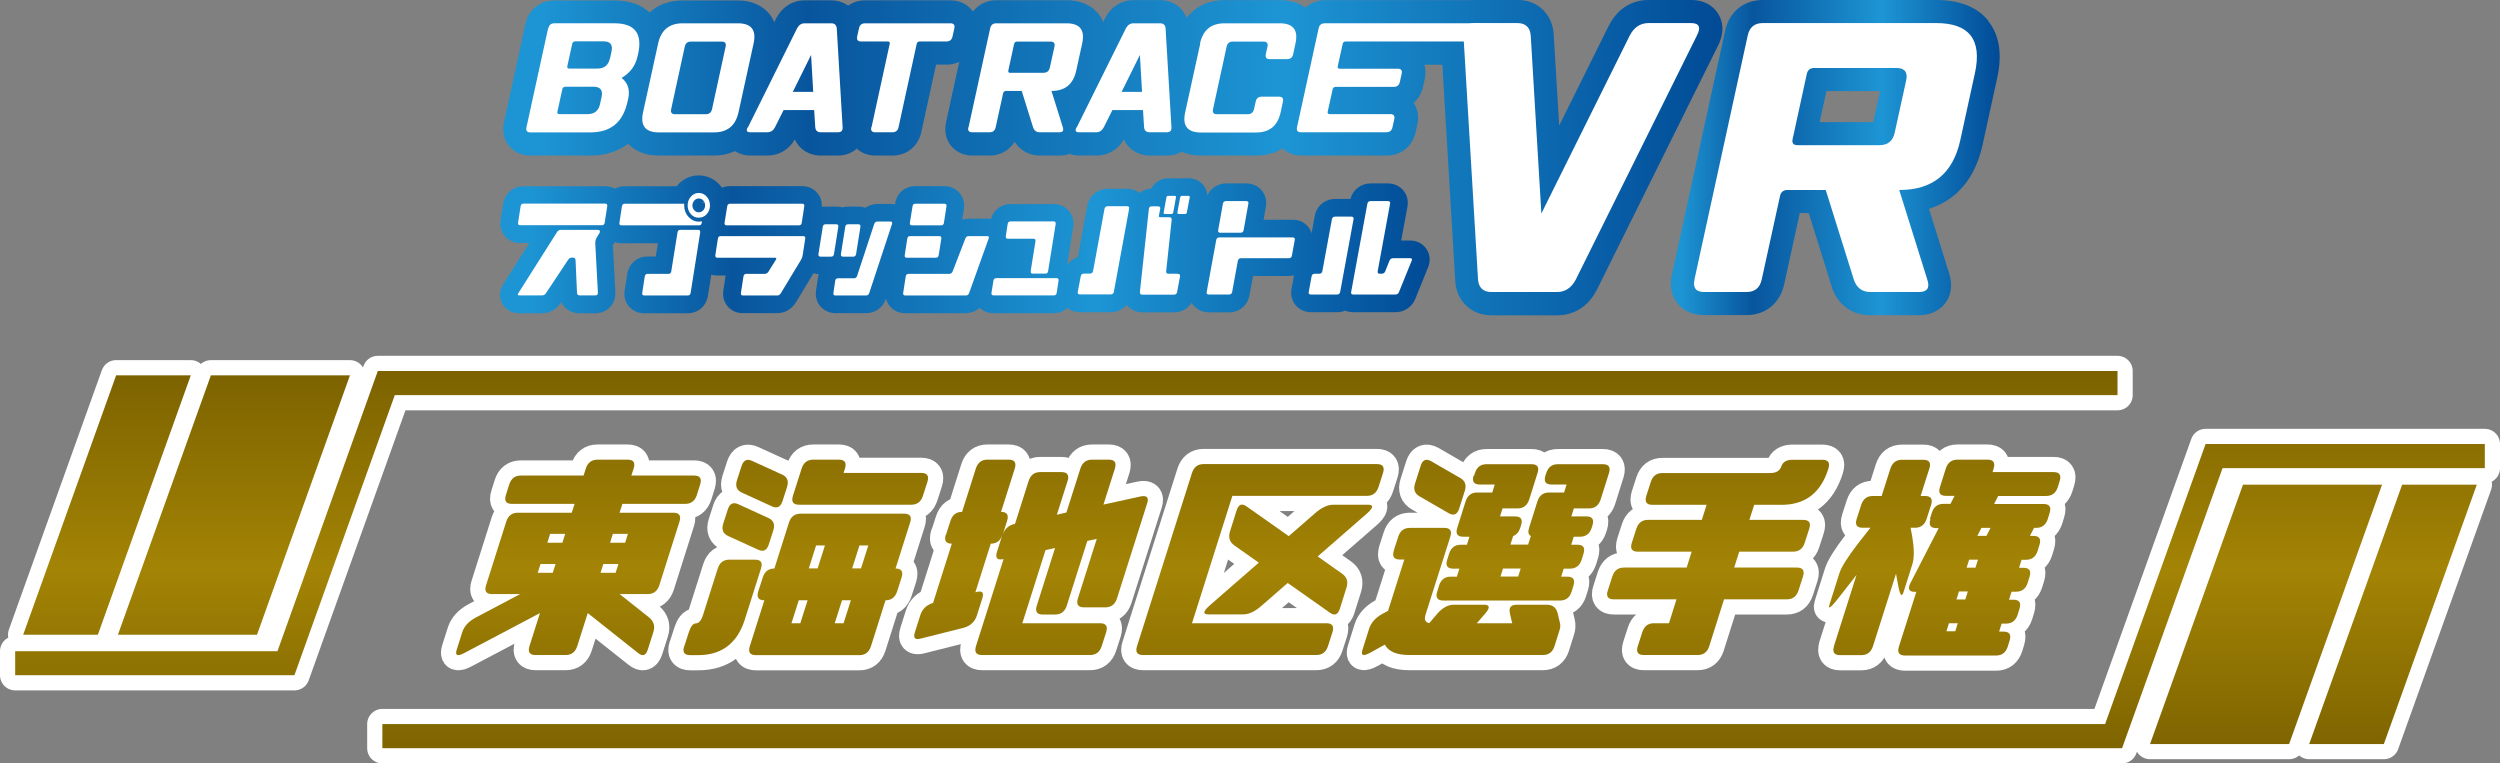 <svg viewBox="0 0 209.23 63.89" xmlns="http://www.w3.org/2000/svg" xmlns:xlink="http://www.w3.org/1999/xlink"><rect x="0" y="0" width="209.23" height="63.89" fill="#808080" stroke="none"/><linearGradient id="a" gradientUnits="userSpaceOnUse" x1="104.02" x2="104.71" y1="6.19" y2="6.19"><stop offset=".03" stop-color="#1d95d4"/><stop offset=".25" stop-color="#08559d"/><stop offset=".64" stop-color="#1d95d4"/><stop offset="1" stop-color="#014a96"/></linearGradient><linearGradient id="b" x1="48.94" x2="48.94" xlink:href="#a" y1="7.9" y2="7.9"/><linearGradient id="c" x1="42.13" x2="144.14" xlink:href="#a" y1="13.19" y2="13.19"/><linearGradient id="d" x1="139.84" x2="167.37" xlink:href="#a" y1="13.19" y2="13.19"/><linearGradient id="e" x1="58.76" x2="58.95" xlink:href="#a" y1="16.91" y2="16.91"/><linearGradient id="f" x1="83.64" x2="84.96" xlink:href="#a" y1="21.59" y2="21.59"/><linearGradient id="g" x1="99.21" x2="100.57" xlink:href="#a" y1="20.34" y2="20.34"/><linearGradient id="h" x1="99.72" x2="99.94" xlink:href="#a" y1="17.34" y2="17.34"/><linearGradient id="i" x1="98.77" x2="99.31" xlink:href="#a" y1="16.54" y2="16.54"/><linearGradient id="j" x1="98.59" x2="99.52" xlink:href="#a" y1="17.18" y2="17.18"/><linearGradient id="k" x1="41.85" x2="119.64" xlink:href="#a" y1="20.43" y2="20.43"/><linearGradient id="l" gradientUnits="userSpaceOnUse" x1="48.42" x2="48.42" y1="31.48" y2="63.45"><stop offset="0" stop-color="#152f80"/><stop offset=".15" stop-color="#153181"/><stop offset=".24" stop-color="#153988"/><stop offset=".31" stop-color="#164792"/><stop offset=".37" stop-color="#185aa2"/><stop offset=".42" stop-color="#1a73b5"/><stop offset=".47" stop-color="#1c92cd"/><stop offset=".49" stop-color="#1ea1d9"/><stop offset=".51" stop-color="#1c8cc9"/><stop offset=".56" stop-color="#1a6fb2"/><stop offset=".61" stop-color="#18579f"/><stop offset=".66" stop-color="#164591"/><stop offset=".73" stop-color="#153887"/><stop offset=".82" stop-color="#153181"/><stop offset="1" stop-color="#152f80"/></linearGradient><linearGradient id="m" x1="67.45" x2="67.45" xlink:href="#l" y2="63.45"/><linearGradient id="n" x1="86.29" x2="86.29" xlink:href="#l" y1="31.48" y2="63.45"/><linearGradient id="o" x1="105.46" x2="105.46" xlink:href="#l" y1="31.48" y2="63.45"/><linearGradient id="p" x1="124.36" x2="124.36" xlink:href="#l" y1="31.48" y2="63.45"/><linearGradient id="q" x1="143.77" x2="143.77" xlink:href="#l" y1="31.48" y2="63.45"/><linearGradient id="r" x1="162.75" x2="162.75" xlink:href="#l" y1="31.48" y2="63.45"/><linearGradient id="s" x1="119.98" x2="119.98" xlink:href="#l" y1="31.48" y2="63.45"/><linearGradient id="t" x1="189.65" x2="189.65" xlink:href="#l" y1="31.48" y2="63.45"/><linearGradient id="u" x1="200.27" x2="200.27" xlink:href="#l" y1="31.48" y2="63.45"/><linearGradient id="v" x1="89.25" x2="89.25" xlink:href="#l" y1="31.48" y2="63.45"/><linearGradient id="w" x1="19.58" x2="19.58" xlink:href="#l" y1="31.48" y2="63.45"/><linearGradient id="x" x1="8.96" x2="8.96" xlink:href="#l" y1="31.48" y2="63.45"/><linearGradient id="y" gradientUnits="userSpaceOnUse" x1="48.42" x2="48.42" y1="31.37" y2="63.29"><stop offset="0" stop-color="#7d6300"/><stop offset=".51" stop-color="#a38405"/><stop offset="1" stop-color="#7d6300"/></linearGradient><linearGradient id="z" x1="67.45" x2="67.45" xlink:href="#y" y2="63.29"/><linearGradient id="A" x1="86.29" x2="86.29" xlink:href="#y" y1="31.37" y2="63.29"/><linearGradient id="B" x1="105.46" x2="105.46" xlink:href="#y" y1="31.37" y2="63.29"/><linearGradient id="C" x1="124.36" x2="124.36" xlink:href="#y" y1="31.37" y2="63.29"/><linearGradient id="D" x1="143.77" x2="143.77" xlink:href="#y" y1="31.37" y2="63.29"/><linearGradient id="E" x1="162.75" x2="162.75" xlink:href="#y" y1="31.37" y2="63.29"/><linearGradient id="F" x1="119.98" x2="119.98" xlink:href="#y" y1="31.37" y2="63.29"/><linearGradient id="G" x1="189.65" x2="189.65" xlink:href="#y" y1="31.37" y2="63.29"/><linearGradient id="H" x1="200.27" x2="200.27" xlink:href="#y" y1="31.37" y2="63.29"/><linearGradient id="I" x1="89.25" x2="89.25" xlink:href="#y" y1="31.37" y2="63.29"/><linearGradient id="J" x1="19.58" x2="19.58" xlink:href="#y" y1="31.37" y2="63.29"/><linearGradient id="K" x1="8.96" x2="8.96" xlink:href="#y" y1="31.37" y2="63.29"/><path d="m104.48 6.06c-.07-.09-.16-.21-.24-.36l-.22 1c.2-.17.43-.3.69-.39-.08-.07-.16-.16-.23-.25z" fill="url(#a)"/><path d="m48.94 7.9v-.01z" fill="url(#b)"/><path d="m143.8 1.16c-.26-.43-.91-1.16-2.28-1.16h-3.54c-1.43 0-2.6.74-3.3 2.08 0 0-.01.02-.02.03l-4.17 8.4-.46-7.66v-.04c-.14-1.68-1.37-2.82-3.05-2.82h-3.54c-.12 0-.23 0-.33.02h-12.2c-.64 0-1.22.23-1.66.63-.47-.35-1.16-.63-2.15-.63h-4.61c-1.35 0-2.46.54-3.18 1.49-.34-.9-1.18-1.49-2.22-1.49h-2.22c-1 0-1.88.55-2.36 1.47l-.02.03-.16.33c-.12-.28-.26-.51-.41-.69-.42-.52-1.22-1.13-2.67-1.13h-5.87c-.8 0-1.5.36-1.95.95-.03-.05-.06-.09-.09-.12-.43-.53-1.06-.82-1.8-.82h-7.14c-.53 0-1.02.16-1.42.44-.39-.28-.88-.44-1.42-.44h-2.22c-1 0-1.88.55-2.36 1.47l-.02.03-.16.33c-.12-.28-.26-.51-.41-.69-.42-.52-1.22-1.13-2.67-1.13h-4.61c-1.11 0-2.05.36-2.75 1.01-.71-.67-1.7-1.01-2.95-1.01h-5.03c-1.18 0-2.15.78-2.4 1.94s-1.81 8.28-1.81 8.28c-.21.97.17 1.63.42 1.94.43.53 1.06.82 1.8.82h5.03c1.25 0 2.32-.35 3.15-.99.44.48 1.23.99 2.55.99h4.61c.66 0 1.26-.13 1.79-.37.36.24.79.37 1.27.37h1.44c.96 0 1.8-.5 2.29-1.35.37.82 1.18 1.35 2.17 1.35h1.44c.6 0 1.15-.2 1.57-.58.41.37.95.58 1.56.58h1.44c1.18 0 2.15-.78 2.4-1.94l1.24-5.67h.88c.38 0 .74-.08 1.06-.23l-1.11 5.08s0 0 0 0c-.21.97.17 1.63.42 1.94.43.53 1.06.82 1.8.82h1.44c.89 0 1.65-.44 2.09-1.15.45.72 1.22 1.15 2.12 1.15h1.65c.29 0 .57-.05.82-.14.25.09.53.14.82.14h1.44c.96 0 1.8-.5 2.29-1.35.37.82 1.18 1.35 2.17 1.35h1.44c.45 0 .87-.11 1.22-.32.42.19.95.32 1.62.32h4.61c.85 0 1.6-.21 2.22-.6.41.39.97.6 1.59.6h7.14c1.18 0 2.15-.78 2.4-1.94l.15-.68c.18-.83-.07-1.43-.31-1.78.38-.34.66-.8.78-1.34l.15-.67c.1-.47.07-.87-.03-1.19h1.5l1.08 18.11s0 .03 0 .04c.14 1.68 1.36 2.82 3.05 2.82h5.47c1.43 0 2.6-.74 3.3-2.08 0-.01.01-.02.02-.03l10.13-20.41c.64-1.24.38-2.15.05-2.69zm-94.86 6.74s0 0 0 0z" fill="url(#c)"/><path d="m166.41 1.74c-.93-1.15-2.4-1.74-4.38-1.74h-14.49c-1.6 0-2.81.98-3.16 2.56l-4.46 20.43c-.26 1.18.12 1.96.48 2.41.36.44 1.03.97 2.22.97h3.54c1.6 0 2.81-.98 3.16-2.56l1.31-5.98h.75l1.92 6.15s0 .02 0 .03c.49 1.48 1.69 2.37 3.22 2.37h4.06c1.3 0 1.97-.66 2.25-1.05.35-.48.68-1.31.28-2.51l-1.67-5.34c2.31-.73 3.87-2.56 4.48-5.33l1.23-5.63c.44-2 .18-3.6-.76-4.77zm-13.55 5.88h4.49l-.57 2.6h-4.49z" fill="url(#d)"/><path d="m45.89 2.37c.06-.28.23-.42.51-.42h5.03c1.69 0 2.35.85 1.98 2.54l-.06.25c-.17.77-.61 1.36-1.33 1.78.54.42.72 1.01.55 1.77l-.06.25c-.37 1.69-1.4 2.54-3.09 2.54h-5.03c-.28 0-.39-.14-.33-.42l1.81-8.28zm1.17 5.11-.41 1.86c-.03.14.02.21.17.21h2.37c.56 0 .91-.28 1.03-.85l.13-.59c.12-.56-.1-.85-.66-.85h-2.37c-.14 0-.23.07-.26.21zm3.99-2.58.13-.59c.12-.56-.1-.85-.66-.85h-2.37c-.14 0-.23.07-.26.21l-.41 1.86c-.03.14.02.21.16.21h2.37c.56 0 .91-.28 1.03-.85z" fill="#fff"/><path d="m53.82 9.39 1.26-5.75c.25-1.13.93-1.69 2.06-1.69h4.61c1.13 0 1.57.56 1.32 1.69l-1.26 5.75c-.25 1.13-.93 1.69-2.06 1.69h-4.61c-1.13 0-1.57-.56-1.32-1.69zm2.67.17h2.58c.28 0 .45-.14.52-.42l1.14-5.24c.06-.28-.05-.42-.33-.42h-2.58c-.28 0-.45.14-.51.42l-1.14 5.24c-.06.28.05.42.33.42z" fill="#fff"/><path d="m62.6 10.65 4.11-8.28c.15-.28.36-.42.64-.42h2.22c.28 0 .43.14.46.42l.49 8.28c.02.28-.11.42-.39.42h-1.44c-.28 0-.43-.14-.46-.42l-.09-1.44h-2.56l-.72 1.44c-.15.28-.36.42-.64.42h-1.44c-.28 0-.35-.14-.2-.42zm3.75-2.96h1.71l-.18-3.09z" fill="#fff"/><path d="m72.94 10.65 1.52-6.97c.03-.14-.02-.21-.17-.21h-2.22c-.28 0-.39-.14-.33-.42l.15-.68c.06-.28.23-.42.51-.42h7.14c.28 0 .39.14.33.42l-.15.68c-.06.28-.23.42-.52.42h-2.22c-.14 0-.23.07-.26.21l-1.52 6.97c-.06.28-.23.42-.51.42h-1.44c-.28 0-.39-.14-.33-.42z" fill="#fff"/><path d="m81.06 10.65 1.81-8.28c.06-.28.23-.42.51-.42h5.87c1.13 0 1.57.56 1.32 1.69l-.5 2.28c-.25 1.13-.93 1.69-2.06 1.69h-.01l.95 3.04c.09.28 0 .42-.28.42h-1.65c-.28 0-.47-.14-.56-.42l-.95-3.04h-1.3c-.14 0-.23.07-.26.21l-.62 2.83c-.06.28-.23.42-.52.42h-1.44c-.28 0-.39-.14-.33-.42zm3.49-4.56h2.79c.28 0 .45-.14.52-.42l.39-1.77c.06-.28-.05-.42-.33-.42h-2.79c-.14 0-.23.07-.26.21l-.48 2.2c-.03.14.02.21.17.21z" fill="#fff"/><path d="m90.12 10.65 4.11-8.28c.15-.28.36-.42.64-.42h2.22c.28 0 .43.14.46.42l.49 8.28c.02.28-.11.42-.39.42h-1.44c-.28 0-.43-.14-.46-.42l-.09-1.44h-2.56l-.72 1.44c-.15.28-.36.42-.64.42h-1.44c-.28 0-.35-.14-.2-.42zm3.75-2.96h1.71l-.18-3.09z" fill="#fff"/><path d="m100.43 3.64c.25-1.13.93-1.69 2.06-1.69h4.61c1.13 0 1.57.56 1.32 1.69l-.19.89c-.06.28-.23.42-.52.42h-1.44c-.28 0-.39-.14-.33-.42l.14-.63c.06-.28-.05-.42-.33-.42h-2.58c-.28 0-.45.14-.51.42l-1.14 5.24c-.06.28.05.42.33.42h2.58c.28 0 .45-.14.52-.42l.14-.63c.06-.28.23-.42.51-.42h1.44c.28 0 .39.14.33.42l-.19.89c-.25 1.13-.93 1.69-2.06 1.69h-4.61c-1.13 0-1.57-.56-1.32-1.69l1.26-5.75z" fill="#fff"/><path d="m123.74 1.95c.28 0 .39.14.33.42l-.15.68c-.06.28-.23.42-.52.42h-10.77c-.14 0-.23.07-.26.21l-.41 1.86c-.03.14.02.21.16.21h4.86c.28 0 .39.14.33.42l-.15.68c-.06.28-.23.42-.51.42h-4.86c-.14 0-.23.07-.26.21l-.41 1.86c-.03.14.02.21.17.21h5.07c.28 0 .39.14.33.42l-.15.68c-.06.28-.23.42-.52.42h-7.14c-.28 0-.39-.14-.33-.42l1.81-8.28c.06-.28.23-.42.51-.42h12.84z" fill="#fff"/><path d="m122.48 2.97c-.06-.69.26-1.04.96-1.04h3.54c.69 0 1.07.35 1.13 1.04l.89 14.9 7.4-14.9c.36-.69.89-1.04 1.58-1.04h3.54c.69 0 .86.35.5 1.04l-10.14 20.43c-.36.69-.89 1.04-1.58 1.04h-5.47c-.69 0-1.07-.35-1.13-1.04z" fill="#fff"/><path d="m141.81 23.4 4.46-20.43c.15-.69.57-1.04 1.27-1.04h14.49c2.78 0 3.86 1.39 3.26 4.17l-1.23 5.63c-.61 2.78-2.3 4.17-5.08 4.17h-.03l2.35 7.5c.23.69 0 1.04-.7 1.04h-4.06c-.69 0-1.16-.35-1.39-1.04l-2.35-7.5h-3.2c-.35 0-.56.17-.63.52l-1.53 6.98c-.15.69-.58 1.04-1.27 1.04h-3.54c-.69 0-.97-.35-.81-1.04zm8.61-11.25h6.88c.69 0 1.12-.35 1.27-1.04l.96-4.38c.15-.69-.12-1.04-.81-1.04h-6.88c-.35 0-.56.17-.63.52l-1.18 5.42c-.08.35.06.52.41.52z" fill="#fff"/><path d="m58.76 17 .19-.04s-.02-.02-.03-.03c-.03-.04-.08-.07-.14-.11z" fill="url(#e)"/><path d="m84.96 21.46h-.63c-.19 0-.37-.03-.54-.09l-.16.43h1.27l.05-.35z" fill="url(#f)"/><path d="m100.49 19.06.08-.46c-.24.41-.65.69-1.13.77l-.23 2.18c.24.09.46.24.64.45.03.03.05.06.07.09l.42-2.27c.03-.14.07-.27.12-.4 0-.12 0-.23.03-.35z" fill="url(#g)"/><path d="m99.94 17.38c-.03-.1-.08-.19-.14-.28l-.09.49c.08-.06.16-.13.22-.21z" fill="url(#h)"/><path d="m98.77 16.52.54.1c-.12-.07-.26-.12-.4-.15-.05 0-.09.03-.14.04z" fill="url(#i)"/><path d="m99.52 16.77s-.1-.08-.15-.11l-.6-.13-.18 1.01c.18.15.39.25.61.3.04 0 .09-.02.13-.04 0 0 0 0 0-.01z" fill="url(#j)"/><path d="m119.39 20.85c-.3-.46-.81-.72-1.39-.72h-.73l.52-2.82c.09-.5-.03-1-.34-1.37-.32-.38-.78-.59-1.3-.59h-1.44c-.81 0-1.49.53-1.69 1.3h-1.27c-.86 0-1.57.59-1.72 1.43l-.26 1.44c-.06-.2-.16-.38-.29-.54-.31-.38-.77-.59-1.29-.59h-2.44l.19-1.08c.09-.5-.03-1-.34-1.37-.32-.38-.78-.59-1.3-.59h-1.67c-.7 0-1.3.39-1.58.99-.03-.33-.16-.64-.37-.88-.3-.35-.74-.54-1.21-.54h-.53c-.11 0-.21.01-.31.03-.1-.02-.21-.03-.32-.03h-.53c-.62 0-1.16.35-1.44.87-.37.02-.71.14-.98.35-.29-.22-.65-.34-1.04-.34h-1.6c-.85 0-1.56.58-1.72 1.42l-.79 4.3c-.34.1-.63.31-.85.58-.01 0-.02-.02-.03-.02l.49-3.07c.08-.51-.05-1-.37-1.36-.31-.37-.76-.57-1.26-.57h-3.61c-.79 0-1.43.5-1.65 1.25-.1-.02-.2-.03-.31-.03h-1.55c-.19 0-.37.03-.54.08l.14-.86c.08-.51-.05-1-.37-1.37-.31-.37-.76-.57-1.26-.57h-2.44c-.88 0-1.57.61-1.69 1.49v.04c-.13-.03-.25-.04-.38-.04h-1.08c-.38 0-.73.12-1.02.32-.18-.06-.37-.1-.58-.1h-.86c-.17 0-.34.02-.5.07-.16-.05-.32-.07-.5-.07h-.89c-.11 0-.22 0-.32.03.03-.44-.11-.86-.39-1.18-.31-.36-.76-.56-1.25-.56h-6.06c-.24 0-.46.05-.66.13-.06-.08-.11-.16-.18-.23-.46-.52-1.09-.8-1.77-.8s-1.3.29-1.76.81c-.03.03-.06.07-.08.1h-4.36c-.3 0-.57.07-.81.2-.24-.13-.52-.2-.81-.2h-6.84c-.87 0-1.56.61-1.7 1.47l-.21 1.35c-.08.51.04.99.36 1.36.31.37.76.57 1.27.57h.77l-2.16 3.41c-.34.51-.38 1.11-.12 1.63.27.52.81.84 1.43.84h1.9c.64 0 1.21-.31 1.55-.84l.07-.1c.27.57.84.94 1.52.94h1.34c.47 0 .9-.18 1.21-.5.32-.33.48-.78.46-1.28l-.21-3.93s.07-.1.1-.15c.02-.03.04-.06.06-.09.17.06.35.09.54.09h3.07l-.18 1.11h-.7c-.86 0-1.55.61-1.69 1.47l-.21 1.35c-.08.51.04.99.36 1.36.31.36.77.57 1.26.57h3.65c.86 0 1.56-.6 1.7-1.46l.28-1.77c.16.05.32.07.5.07h.7l-.19 1.22c-.08.51.04.99.36 1.36.31.37.76.57 1.27.57h2.86c.65 0 1.22-.32 1.58-.9l1.48-2.45c.14.05.29.09.45.1-.04.11-.07.22-.09.33l-.15.99c-.08.51.04.99.36 1.36.31.36.77.57 1.26.57h2.57c.77 0 1.42-.47 1.66-1.21.06.23.17.45.33.64.31.37.76.57 1.27.57h5.07c.45 0 .86-.17 1.17-.45.3.29.71.45 1.15.45h5.05c.44 0 .84-.16 1.14-.43.29.23.65.35 1.06.35h2.56c.55 0 1.03-.23 1.35-.61.02.03.04.05.06.08.32.35.76.54 1.26.54h2.64c.62 0 1.16-.31 1.47-.8.04.07.09.15.15.21.32.38.78.59 1.3.59h1.67c.87 0 1.56-.57 1.72-1.42l.3-1.62h2.99c.15 0 .3-.02.44-.06l-.21 1.13c-.09.5.03 1 .34 1.37.32.38.78.59 1.3.59h2.17c.25 0 .48-.05.69-.13.21.09.44.13.68.13h3.5c.76 0 1.4-.43 1.68-1.12l1.06-2.62c.22-.52.18-1.07-.11-1.52zm-60.44-3.89-.19.04.02-.18c.06.03.11.07.14.11 0 .01.02.02.03.03zm40.24.87c-.22-.05-.43-.15-.61-.3l.18-1.01.6.13c.05.03.1.07.15.11l-.19 1.02s0 0 0 .01c-.04.01-.09.03-.13.04zm-.28-1.37c.14.03.27.08.4.15l-.54-.1s0 0 0-.01c.05-.02.09-.03.14-.04z" fill="url(#k)"/><g fill="#fff"><path d="m97.5 17.91h.53c.09 0 .14-.04.16-.13l.23-1.26c.01-.09-.02-.13-.11-.13h-.53c-.09 0-.14.04-.16.13l-.23 1.26c-.01.09.02.13.11.13z"/><path d="m98.58 22.91h-.78c-.15 0-.22-.07-.2-.21l.46-4.31c.01-.14-.06-.21-.21-.21h-.75c-.09 0-.12-.04-.11-.13l.11-.56c.03-.15-.04-.22-.19-.22h-.51c-.15 0-.24.07-.25.22l-.75 6.95c-.01.15.06.22.21.22h2.64c.15 0 .23-.07.26-.21l.25-1.31c.02-.15-.04-.22-.19-.22z"/><path d="m99.46 16.39h-.53c-.09 0-.14.04-.16.13l-.23 1.26c-.01.09.02.13.11.13h.52c.09 0 .15-.04.16-.13l.24-1.26c.01-.09-.02-.13-.11-.13z"/><path d="m94.31 17.26h-1.6c-.15 0-.24.07-.27.21l-.96 5.22c-.03.14-.12.21-.27.21h-.5c-.15 0-.23.07-.26.22l-.25 1.31c-.03.14.04.21.19.21h2.56c.15 0 .24-.07.27-.21l1.28-6.96c.03-.14-.04-.21-.19-.21z"/><path d="m108.18 19.87h-6.12c-.15 0-.24.07-.27.21l-.8 4.36c-.03.14.04.21.19.21h1.67c.15 0 .24-.07.27-.21l.48-2.62c.03-.14.12-.21.27-.21h3.99c.15 0 .23-.07.26-.21l.24-1.32c.03-.14-.03-.21-.18-.21z"/><path d="m102.14 19.48h1.67c.15 0 .24-.07.27-.21l.4-2.23c.03-.14-.04-.21-.19-.21h-1.67c-.15 0-.24.07-.27.21l-.4 2.23c-.03.14.04.21.19.21z"/><path d="m113.1 18.13h-1.36c-.15 0-.24.07-.27.22l-.8 4.35c-.03.14-.12.21-.27.21h-.36c-.15 0-.24.07-.27.22l-.24 1.31c-.03.14.04.21.19.21h2.17c.15 0 .24-.07.27-.21l1.12-6.09c.03-.15-.04-.22-.19-.22z"/><path d="m118 21.61h-1.4c-.15 0-.25.07-.31.2l-.36.9c-.05.13-.16.2-.31.2h-.13c-.15 0-.22-.07-.19-.21l1.04-5.66c.03-.14-.04-.21-.19-.21h-1.44c-.15 0-.24.07-.27.21l-1.36 7.4c-.03.14.04.21.19.21h3.5c.15 0 .26-.07.31-.2l1.07-2.64c.06-.13.01-.2-.14-.2z"/><path d="m45.36 24.72h-1.9c-.14 0-.16-.06-.08-.18l3.24-5.12c.08-.12.18-.18.32-.18h3.11c.14 0 .23.12.09.32-.11.17-.09.13-.22.36-.12.21-.1.47-.1.47l.22 4.1c0 .15-.06.23-.2.23h-1.34c-.14 0-.21-.08-.21-.23l-.12-2.7c0-.15-.08-.23-.21-.23h-.09c-.14 0-.24.06-.32.18l-1.86 2.8c-.08.12-.18.18-.32.18zm-1.55-7.68h6.84c.14 0 .19.08.17.23l-.21 1.36c-.02.15-.1.22-.24.22h-6.84c-.14 0-.19-.07-.17-.22l.21-1.36c.02-.15.1-.23.24-.23z"/><path d="m58.48 18.55c.09 0 .18-.01.27-.03l-.02.12c-.02.15-.1.22-.23.22h-6.5c-.13 0-.18-.07-.16-.22l.21-1.36c.02-.15.1-.23.23-.23h4.98s0 .09 0 .14c0 .38.12.7.36.96s.53.4.86.4zm-1.55.69h1.51c.13 0 .18.07.16.22l-.8 5.05c-.02.15-.1.22-.24.22h-3.65c-.13 0-.18-.07-.16-.22l.21-1.36c.02-.15.1-.23.23-.23h1.75c.14 0 .22-.07.24-.22l.52-3.24c.02-.15.1-.22.23-.22zm.62-2.05c0-.28.09-.53.27-.73.18-.21.4-.31.66-.31s.48.1.67.31c.18.21.27.45.27.73s-.09.53-.27.73-.4.3-.67.3-.48-.1-.66-.3-.27-.45-.27-.73zm.4 0c0 .16.05.3.16.41.1.12.23.17.37.17s.27-.06.38-.17c.1-.12.15-.25.15-.41s-.05-.3-.15-.41c-.1-.12-.23-.17-.38-.17s-.27.06-.37.17c-.1.12-.16.25-.16.41z"/><path d="m60.32 19.76h6.9c.14 0 .19.07.17.22l-.21 1.36c-.02.15-.07.29-.15.42l-1.68 2.78c-.08.13-.18.19-.31.19h-2.86c-.14 0-.19-.07-.17-.22l.21-1.36c.02-.15.1-.23.24-.23h1.53c.14 0 .24-.06.32-.18l.62-.99c.08-.12.05-.18-.09-.18h-4.8c-.14 0-.19-.08-.17-.23l.21-1.36c.02-.15.1-.22.24-.22zm6.99-2.48-.21 1.36c-.02.15-.1.22-.24.22h-6.05c-.13 0-.19-.07-.17-.22l.22-1.36c.02-.15.1-.23.23-.23h6.06c.13 0 .18.08.16.23z"/><path d="m69.1 18.77h.89c.14 0 .19.07.17.22l-.36 2.26c-.02.15-.1.23-.24.23h-.89c-.14 0-.19-.08-.17-.23l.36-2.26c.02-.15.1-.22.24-.22zm4.34-.23h1.08c.13 0 .18.07.13.22l-1.9 5.76c-.04.14-.13.21-.27.21h-2.57c-.13 0-.18-.07-.16-.22l.15-1c.02-.15.1-.22.24-.22h1.33c.14 0 .23-.07.27-.22l1.42-4.31c.05-.15.14-.22.28-.22zm-2.46.23h.86c.14 0 .19.07.17.22l-.36 2.26c-.02.15-.1.23-.24.23h-.86c-.14 0-.19-.08-.17-.23l.36-2.26c.02-.15.1-.22.24-.22z"/><path d="m81.07 19.76h1.55c.14 0 .18.07.12.21l-1.63 4.55c-.05.14-.14.21-.28.21h-5.07c-.14 0-.19-.07-.17-.22l.21-1.36c.02-.15.1-.23.24-.23h3.41c.13 0 .22-.07.28-.21l1.06-2.74c.05-.14.15-.21.28-.21zm-4.9 0h2.44c.14 0 .19.07.17.22l-.22 1.37c-.02.15-.1.22-.23.22h-2.44c-.14 0-.19-.07-.17-.22l.21-1.37c.02-.15.1-.22.24-.22zm.43-2.71h2.44c.14 0 .19.08.17.23l-.21 1.36c-.02.15-.1.22-.24.22h-2.44c-.14 0-.19-.07-.17-.22l.22-1.36c.02-.15.1-.23.23-.23z"/><path d="m83.37 23.28h5.06c.13 0 .18.07.16.22l-.15 1c-.02.15-.1.22-.24.22h-5.05c-.14 0-.19-.07-.17-.22l.16-1c.02-.15.1-.22.23-.22zm2.89-.6.4-2.48c.02-.15-.03-.22-.17-.22h-2.15c-.13 0-.18-.08-.16-.23l.15-.99c.02-.15.1-.23.24-.23h3.61c.14 0 .19.08.17.23l-.63 3.92c-.02.15-.1.22-.23.22h-1.06c-.13 0-.18-.07-.16-.22z"/></g><path d="m42.34 41.43.28-.89c.16-.49.48-.74.97-.74h5.25l.19-.59c.16-.49.48-.74.98-.74h2.52c.49 0 .66.25.5.74l-.19.59h5.25c.49 0 .66.25.51.74l-.28.89c-.16.49-.48.74-.98.74h-5.25l-.24.74h4.51c.49 0 .66.25.51.74l-1.69 5.33c-.16.49-.48.74-.97.74h-2.35l2.47 1.96c.39.32.51.73.35 1.22l-.47 1.48c-.16.49-.43.58-.82.26l-4.2-3.33-.88 2.77c-.16.49-.48.74-.97.74h-2.52c-.49 0-.66-.25-.51-.74l.88-2.77-6.31 3.33c-.59.32-.81.23-.66-.26l.47-1.48c.16-.49.53-.9 1.13-1.22l3.71-1.96h-2.35c-.49 0-.66-.25-.5-.74l1.69-5.33c.16-.49.48-.74.97-.74h4.51l.24-.74h-5.25c-.49 0-.66-.25-.5-.74zm4.16 5.77h-1.26l-.24.74h1.26zm.8-2.52h-1.26l-.23.74h1.26zm2.96 3.26h1.26l.24-.74h-1.26zm.8-2.52h1.26l.23-.74h-1.26z" fill="url(#l)" stroke="#fff" stroke-linecap="round" stroke-linejoin="round" stroke-width="2.54"/><path d="m57.27 54.09.38-1.18c.16-.49.36-.74.6-.74s.45-.25.6-.74l1.22-3.85c.16-.49.48-.74.97-.74h2.15c.49 0 .66.25.5.74l-1.36 4.29c-.63 1.97-1.93 2.96-3.9 2.96h-.67c-.49 0-.66-.25-.5-.74zm3.26-10.27.38-1.18c.16-.49.45-.64.88-.44l2.52 1.15c.43.2.57.54.41 1.04l-.38 1.18c-.16.49-.45.64-.88.44l-2.52-1.15c-.43-.2-.57-.54-.41-1.04zm1.15-3.63.38-1.18c.16-.49.45-.64.88-.44l2.52 1.15c.43.2.57.54.41 1.04l-.38 1.18c-.16.49-.45.64-.88.44l-2.52-1.15c-.43-.2-.57-.54-.41-1.04zm1.78 9.31.38-1.18c.16-.49.48-.74.97-.74l1.22-3.85c.16-.49.48-.74.98-.74h8.66c.49 0 .66.25.5.74l-1.22 3.85c.49 0 .66.25.51.74l-.38 1.18c-.16.49-.48.74-.97.74l-1.22 3.85c-.16.49-.48.74-.97.74h-8.66c-.49 0-.66-.25-.51-.74l1.22-3.85c-.49 0-.66-.25-.51-.74zm3.52 2.66.61-1.92h-.74l-.61 1.92zm10.13-12.58c.49 0 .66.25.51.74l-.38 1.18c-.16.49-.48.74-.97.74h-9.4c-.49 0-.66-.25-.51-.74l.73-2.29c.16-.49.48-.74.97-.74h2.15c.49 0 .66.25.51.74l-.12.37zm-8.81 6.07-.61 1.92h.74l.61-1.92zm2.3 6.51.61-1.92h-.74l-.61 1.92zm1.33-6.51-.61 1.92h.74l.61-1.92z" fill="url(#m)" stroke="#fff" stroke-linecap="round" stroke-linejoin="round" stroke-width="2.54"/><path d="m79.17 44.76.38-1.18c.16-.49.48-.74.97-.74l1.15-3.63c.16-.49.48-.74.97-.74h1.78c.49 0 .66.25.51.74l-1.15 3.63c.49 0 .66.25.51.74l-.37 1.17c.16-.49.5-.8 1.03-.91l1.14-3.59c.16-.49.48-.74.97-.74h1.78c.49 0 .66.25.51.74l-.9 2.83.8-.19 1.17-3.68c.16-.49.48-.74.97-.74h1.41c.49 0 .66.25.51.74l-.96 3.02 3.1-.68c.53-.11.72.08.56.57l-2.53 7.97c-.16.49-.48.74-.98.74h-1.78c-.49 0-.66-.25-.51-.74l1.58-4.99-.79.17-1.72 5.42c-.16.49-.48.74-.97.74h-1.04c-.49 0-.66-.25-.5-.74l1.53-4.83-.8.18-1.94 6.12h6.51c.49 0 .66.25.51.74l-.38 1.18c-.16.49-.48.74-.98.74h-9.03c-.49 0-.66-.25-.51-.74l2.31-7.29c-.53.11-.71-.08-.56-.57l.46-1.46c-.16.49-.48.74-.97.74l-1.29 4.07c.55-.17.74-.01.59.48l-.47 1.48c-.16.49-.51.83-1.06 1l-3.54.89c-.55.17-.74.01-.59-.48l.47-1.48c.16-.49.51-.83 1.06-1l1.57-4.96c-.49 0-.66-.25-.51-.74z" fill="url(#n)" stroke="#fff" stroke-linecap="round" stroke-linejoin="round" stroke-width="2.54"/><path d="m115.24 38.84c.49 0 .66.25.51.74l-.38 1.18c-.16.49-.48.74-.98.74h-11.25l-3.38 10.66h11.25c.49 0 .66.25.51.74l-.38 1.18c-.16.49-.48.74-.98.74h-14.5c-.49 0-.66-.25-.5-.74l4.6-14.5c.16-.49.48-.74.97-.74h14.5zm-12.3 5.64.56-1.78c.16-.49.44-.6.84-.31l3.52 2.48 2.17-1.89c.55-.49 1.07-.74 1.57-.74h2.89c.49 0 .46.25-.09.74l-4.12 3.59 2.04 1.44c.4.28.53.67.37 1.17l-.56 1.78c-.16.49-.44.6-.84.31l-3.52-2.48-2.17 1.89c-.55.49-1.07.74-1.57.74h-2.89c-.49 0-.46-.25.09-.74l4.12-3.59-2.04-1.44c-.4-.28-.53-.67-.37-1.17z" fill="url(#o)" stroke="#fff" stroke-linecap="round" stroke-linejoin="round" stroke-width="2.54"/><path d="m116.64 46.1.38-1.18c.16-.49.48-.74.97-.74h2.89c.49 0 .66.25.5.74l-2.07 6.51c-.13.42-.03.66.31.72l.68-.8c.43-.49.89-.74 1.38-.74h2.52c.49 0 .53.25.1.74l-.7.81h2.96l-.19-.81c-.11-.49.07-.74.57-.74h2.52c.49 0 .8.25.91.74l.19.81c.04.17.03.36-.03.55l-.43 1.37c-.16.49-.48.74-.98.74h-11.17c-1.06 0-1.74-.29-2.05-.87l-1.21.67c-.6.33-.82.25-.66-.24l.56-1.78c.16-.49.53-.91 1.13-1.24l.45-.24 1.36-4.29h-.37c-.49 0-.66-.25-.51-.74zm1.79-5.64.47-1.48c.16-.49.44-.62.86-.39l2.44 1.41c.42.23.55.6.39 1.09l-.47 1.48c-.16.49-.44.62-.86.39l-2.44-1.41c-.42-.23-.55-.6-.39-1.09zm4.94-.65.07-.22c.16-.49.48-.74.97-.74h3.77c.49 0 .66.25.5.74l-.7 2.22c-.16.49-.48.74-.97.74h-1.26l-.21.67h1.26c.49 0 .66.25.5.74l-.07.22c-.11.35-.3.57-.59.68l-.23.72h1.48l.23-.72c-.21-.11-.26-.34-.15-.68l.7-2.22c.16-.49.48-.74.97-.74h1.26l.21-.67h-1.26c-.49 0-.66-.25-.51-.74l.07-.22c.16-.49.48-.74.97-.74h3.77c.49 0 .66.25.51.74l-.7 2.22c-.16.49-.48.74-.98.74h-1.26l-.21.67h1.26c.49 0 .66.25.51.74l-.07.22c-.16.49-.48.74-.98.74h-.52l-.21.67h.52c.49 0 .66.25.51.74l-.16.52c-.16.49-.48.74-.98.74h-.52l-.21.67h.52c.49 0 .66.25.51.74l-.16.52c-.16.49-.48.74-.97.74h-9.77c-.49 0-.66-.25-.51-.74l.16-.52c.16-.49.48-.74.97-.74h.52l.21-.67h-.52c-.49 0-.66-.25-.5-.74l.16-.52c.16-.49.48-.74.97-.74h.52l.21-.67h-.52c-.49 0-.66-.25-.5-.74l.7-2.22c.16-.49.48-.74.97-.74h1.26l.21-.67h-1.26c-.49 0-.66-.25-.51-.74zm2.42 7.77-.21.67h1.48l.21-.67z" fill="url(#p)" stroke="#fff" stroke-linecap="round" stroke-linejoin="round" stroke-width="2.54"/><path d="m138.29 42.25c-.49 0-.66-.25-.51-.74l.38-1.18c.16-.49.48-.74.97-.74h9.03c.49 0 .8-.19.92-.55s.42-.56.92-.56h2.52c.49 0 .66.25.5.74l-.02.07c-.63 1.97-1.93 2.96-3.9 2.96h-2.29l-.4 1.26h4.51c.49 0 .66.25.5.74l-.38 1.18c-.16.49-.48.74-.97.74h-4.51l-.42 1.33h5.25c.49 0 .66.25.51.74l-.38 1.18c-.16.49-.48.74-.98.74h-5.25l-1.24 3.92c-.16.49-.48.74-.97.74h-4.51c-.49 0-.66-.25-.5-.74l.38-1.18c.16-.49.48-.74.97-.74h1.26l.63-2h-5.25c-.49 0-.66-.25-.5-.74l.38-1.18c.16-.49.48-.74.97-.74h5.25l.42-1.33h-4.51c-.49 0-.66-.25-.5-.74l.38-1.18c.16-.49.48-.74.97-.74h4.51l.4-1.26h-4.51z" fill="url(#q)" stroke="#fff" stroke-linecap="round" stroke-linejoin="round" stroke-width="2.54"/><path d="m153.48 54.09 1.9-5.98-1.24 1.59c-.84 1.1-1.18 1.4-1.03.91l.84-2.66c.16-.49.66-1.29 1.5-2.39l1.09-1.39h-.65c-.49 0-.66-.25-.5-.74l.38-1.18c.16-.49.48-.74.97-.74h.74l.73-2.29c.16-.49.48-.74.98-.74h1.78c.49 0 .66.25.5.74l-.73 2.29h.37c.49 0 .66.25.51.74l-.38 1.18c-.16.49-.48.74-.97.74h-.37l.14.74c.17 1.02.17 1.78.02 2.28l-.75 2.37c-.16.49-.32.23-.49-.8l-.14-.74-1.93 6.07c-.16.49-.48.74-.97.74h-1.78c-.49 0-.66-.25-.51-.74zm8.04-10.66.16-.52c.16-.49.48-.74.97-.74h.59l.34-.67h-.72c-.49 0-.66-.25-.5-.74l.49-1.55c.16-.49.48-.74.97-.74h2.52c.49 0 .66.25.51.74l-.09.3h5.11c.49 0 .66.25.51.74l-.16.52c-.16.49-.48.74-.98.74h-4.01l-.34.67h4.14c.49 0 .66.25.51.74l-.16.52c-.16.49-.48.74-.98.74h-.17l-.34.67h.29c.49 0 .66.25.51.74l-.16.52c-.16.49-.48.74-.97.74h-.37l-.21.67h.37c.49 0 .66.25.51.74l-.16.52c-.16.49-.48.74-.98.74h-.37l-.21.67h.37c.49 0 .66.25.51.74l-.16.52c-.16.49-.48.74-.97.74h-.37l-.21.67h.37c.49 0 .66.25.51.74l-.16.52c-.16.49-.48.74-.98.74h-7.62c-.49 0-.66-.25-.51-.74l1.46-4.59h-.13c-.49 0-.61-.25-.36-.74l2.36-4.59h-.19c-.49 0-.66-.25-.5-.74zm1.59 8.73-.21.67h.74l.21-.67zm.84-2.66-.21.67h.74l.21-.67zm.85-2.66-.21.67h.74l.21-.67zm1.03-2.66-.34.67h.76l.34-.67z" fill="url(#r)" stroke="#fff" stroke-linecap="round" stroke-linejoin="round" stroke-width="2.54"/><path d="m177.6 62.62h-145.6v-2.02h144.18l8.41-23.44h23.37v2.02h-21.95z" fill="url(#s)" stroke="#fff" stroke-linecap="round" stroke-linejoin="round" stroke-width="2.54"/><path d="m191.58 62.27h-11.64l7.78-21.71h11.64z" fill="url(#t)" stroke="#fff" stroke-linecap="round" stroke-linejoin="round" stroke-width="2.54"/><path d="m199.51 62.27h-6.25l7.78-21.71h6.25z" fill="url(#u)" stroke="#fff" stroke-linecap="round" stroke-linejoin="round" stroke-width="2.54"/><path d="m24.64 56.51h-23.37v-2.01h21.95l8.4-23.45h145.6v2.02h-144.18z" fill="url(#v)" stroke="#fff" stroke-linecap="round" stroke-linejoin="round" stroke-width="2.54"/><path d="m21.5 53.12h-11.63l7.78-21.71h11.64l-7.78 21.71z" fill="url(#w)" stroke="#fff" stroke-linecap="round" stroke-linejoin="round" stroke-width="2.54"/><path d="m8.19 53.12h-6.25l7.78-21.71h6.25z" fill="url(#x)" stroke="#fff" stroke-linecap="round" stroke-linejoin="round" stroke-width="2.54"/><path d="m42.34 41.43.28-.89c.16-.49.48-.74.97-.74h5.25l.19-.59c.16-.49.48-.74.98-.74h2.52c.49 0 .66.25.5.74l-.19.59h5.25c.49 0 .66.25.51.74l-.28.89c-.16.49-.48.74-.98.74h-5.25l-.24.74h4.51c.49 0 .66.25.51.74l-1.69 5.33c-.16.49-.48.74-.97.74h-2.35l2.47 1.96c.39.32.51.73.35 1.22l-.47 1.48c-.16.49-.43.58-.82.26l-4.2-3.33-.88 2.77c-.16.49-.48.74-.97.74h-2.52c-.49 0-.66-.25-.51-.74l.88-2.77-6.31 3.33c-.59.32-.81.23-.66-.26l.47-1.48c.16-.49.53-.9 1.13-1.22l3.71-1.96h-2.35c-.49 0-.66-.25-.5-.74l1.69-5.33c.16-.49.48-.74.97-.74h4.51l.24-.74h-5.25c-.49 0-.66-.25-.5-.74zm4.16 5.77h-1.26l-.24.74h1.26zm.8-2.52h-1.26l-.23.74h1.26zm2.96 3.26h1.26l.24-.74h-1.26zm.8-2.52h1.26l.23-.74h-1.26z" fill="url(#y)"/><path d="m57.27 54.09.38-1.18c.16-.49.36-.74.6-.74s.45-.25.6-.74l1.22-3.85c.16-.49.48-.74.97-.74h2.15c.49 0 .66.25.5.74l-1.36 4.29c-.63 1.97-1.93 2.96-3.9 2.96h-.67c-.49 0-.66-.25-.5-.74zm3.26-10.27.38-1.18c.16-.49.45-.64.88-.44l2.52 1.15c.43.2.57.54.41 1.04l-.38 1.18c-.16.49-.45.64-.88.44l-2.52-1.15c-.43-.2-.57-.54-.41-1.04zm1.15-3.63.38-1.18c.16-.49.45-.64.88-.44l2.52 1.15c.43.2.57.54.41 1.04l-.38 1.18c-.16.49-.45.64-.88.44l-2.52-1.15c-.43-.2-.57-.54-.41-1.04zm1.78 9.31.38-1.18c.16-.49.48-.74.97-.74l1.22-3.85c.16-.49.48-.74.98-.74h8.66c.49 0 .66.25.5.74l-1.22 3.85c.49 0 .66.25.51.74l-.38 1.18c-.16.49-.48.74-.97.74l-1.22 3.85c-.16.49-.48.74-.97.74h-8.66c-.49 0-.66-.25-.51-.74l1.22-3.85c-.49 0-.66-.25-.51-.74zm3.52 2.66.61-1.92h-.74l-.61 1.92zm10.13-12.58c.49 0 .66.25.51.74l-.38 1.18c-.16.49-.48.74-.97.74h-9.4c-.49 0-.66-.25-.51-.74l.73-2.29c.16-.49.48-.74.97-.74h2.15c.49 0 .66.25.51.74l-.12.37zm-8.81 6.07-.61 1.92h.74l.61-1.92zm2.3 6.51.61-1.92h-.74l-.61 1.92zm1.33-6.51-.61 1.92h.74l.61-1.92z" fill="url(#z)"/><path d="m79.17 44.76.38-1.18c.16-.49.48-.74.97-.74l1.15-3.63c.16-.49.48-.74.97-.74h1.78c.49 0 .66.25.51.74l-1.15 3.63c.49 0 .66.25.51.74l-.37 1.17c.16-.49.5-.8 1.03-.91l1.14-3.59c.16-.49.48-.74.97-.74h1.78c.49 0 .66.25.51.74l-.9 2.83.8-.19 1.17-3.68c.16-.49.48-.74.97-.74h1.41c.49 0 .66.25.51.74l-.96 3.02 3.1-.68c.53-.11.72.08.56.57l-2.53 7.97c-.16.49-.48.74-.98.74h-1.78c-.49 0-.66-.25-.51-.74l1.58-4.99-.79.17-1.72 5.42c-.16.49-.48.74-.97.74h-1.04c-.49 0-.66-.25-.5-.74l1.53-4.83-.8.18-1.94 6.12h6.51c.49 0 .66.25.51.74l-.38 1.18c-.16.49-.48.74-.98.74h-9.03c-.49 0-.66-.25-.51-.74l2.31-7.29c-.53.11-.71-.08-.56-.57l.46-1.46c-.16.49-.48.74-.97.74l-1.29 4.07c.55-.17.74-.01.59.48l-.47 1.48c-.16.49-.51.83-1.06 1l-3.54.89c-.55.17-.74.01-.59-.48l.47-1.48c.16-.49.51-.83 1.06-1l1.57-4.96c-.49 0-.66-.25-.51-.74z" fill="url(#A)"/><path d="m115.24 38.84c.49 0 .66.25.51.74l-.38 1.18c-.16.49-.48.74-.98.74h-11.25l-3.38 10.66h11.25c.49 0 .66.25.51.74l-.38 1.18c-.16.49-.48.74-.98.74h-14.5c-.49 0-.66-.25-.5-.74l4.6-14.5c.16-.49.48-.74.97-.74h14.5zm-12.3 5.64.56-1.78c.16-.49.44-.6.84-.31l3.52 2.48 2.17-1.89c.55-.49 1.07-.74 1.57-.74h2.89c.49 0 .46.25-.09.74l-4.12 3.59 2.04 1.44c.4.28.53.67.37 1.17l-.56 1.78c-.16.49-.44.6-.84.31l-3.52-2.48-2.17 1.89c-.55.49-1.07.74-1.57.74h-2.89c-.49 0-.46-.25.09-.74l4.12-3.59-2.04-1.44c-.4-.28-.53-.67-.37-1.17z" fill="url(#B)"/><path d="m116.64 46.1.38-1.18c.16-.49.48-.74.97-.74h2.89c.49 0 .66.25.5.74l-2.07 6.51c-.13.42-.03.66.31.72l.68-.8c.43-.49.89-.74 1.38-.74h2.52c.49 0 .53.25.1.74l-.7.81h2.96l-.19-.81c-.11-.49.07-.74.57-.74h2.52c.49 0 .8.25.91.74l.19.81c.04.17.03.36-.03.55l-.43 1.37c-.16.49-.48.74-.98.74h-11.17c-1.06 0-1.74-.29-2.05-.87l-1.21.67c-.6.33-.82.25-.66-.24l.56-1.78c.16-.49.53-.91 1.13-1.24l.45-.24 1.36-4.29h-.37c-.49 0-.66-.25-.51-.74zm1.79-5.64.47-1.48c.16-.49.44-.62.86-.39l2.44 1.41c.42.23.55.6.39 1.09l-.47 1.48c-.16.49-.44.62-.86.39l-2.44-1.41c-.42-.23-.55-.6-.39-1.09zm4.94-.65.07-.22c.16-.49.48-.74.97-.74h3.77c.49 0 .66.25.5.74l-.7 2.22c-.16.49-.48.74-.97.74h-1.26l-.21.67h1.26c.49 0 .66.25.5.74l-.07.22c-.11.35-.3.57-.59.68l-.23.72h1.48l.23-.72c-.21-.11-.26-.34-.15-.68l.7-2.22c.16-.49.48-.74.97-.74h1.26l.21-.67h-1.26c-.49 0-.66-.25-.51-.74l.07-.22c.16-.49.48-.74.97-.74h3.77c.49 0 .66.25.51.74l-.7 2.22c-.16.49-.48.74-.98.74h-1.26l-.21.67h1.26c.49 0 .66.25.51.74l-.07.22c-.16.49-.48.74-.98.74h-.52l-.21.67h.52c.49 0 .66.25.51.74l-.16.52c-.16.49-.48.74-.98.74h-.52l-.21.67h.52c.49 0 .66.25.51.74l-.16.52c-.16.49-.48.74-.97.74h-9.77c-.49 0-.66-.25-.51-.74l.16-.52c.16-.49.48-.74.97-.74h.52l.21-.67h-.52c-.49 0-.66-.25-.5-.74l.16-.52c.16-.49.48-.74.97-.74h.52l.21-.67h-.52c-.49 0-.66-.25-.5-.74l.7-2.22c.16-.49.48-.74.97-.74h1.26l.21-.67h-1.26c-.49 0-.66-.25-.51-.74zm2.42 7.77-.21.67h1.48l.21-.67z" fill="url(#C)"/><path d="m138.29 42.25c-.49 0-.66-.25-.51-.74l.38-1.18c.16-.49.48-.74.97-.74h9.03c.49 0 .8-.19.92-.55s.42-.56.92-.56h2.52c.49 0 .66.25.5.74l-.02.07c-.63 1.97-1.93 2.96-3.9 2.96h-2.29l-.4 1.26h4.51c.49 0 .66.25.5.74l-.38 1.18c-.16.49-.48.74-.97.74h-4.51l-.42 1.33h5.25c.49 0 .66.25.51.74l-.38 1.18c-.16.49-.48.74-.98.74h-5.25l-1.24 3.92c-.16.49-.48.74-.97.74h-4.51c-.49 0-.66-.25-.5-.74l.38-1.18c.16-.49.48-.74.97-.74h1.26l.63-2h-5.25c-.49 0-.66-.25-.5-.74l.38-1.18c.16-.49.48-.74.97-.74h5.25l.42-1.33h-4.51c-.49 0-.66-.25-.5-.74l.38-1.18c.16-.49.48-.74.97-.74h4.51l.4-1.26h-4.51z" fill="url(#D)"/><path d="m153.48 54.09 1.9-5.98-1.24 1.59c-.84 1.1-1.18 1.4-1.03.91l.84-2.66c.16-.49.66-1.29 1.5-2.39l1.09-1.39h-.65c-.49 0-.66-.25-.5-.74l.38-1.18c.16-.49.48-.74.97-.74h.74l.73-2.29c.16-.49.48-.74.98-.74h1.78c.49 0 .66.25.5.74l-.73 2.29h.37c.49 0 .66.25.51.74l-.38 1.18c-.16.49-.48.74-.97.74h-.37l.14.74c.17 1.02.17 1.78.02 2.28l-.75 2.37c-.16.49-.32.23-.49-.8l-.14-.74-1.93 6.07c-.16.49-.48.74-.97.74h-1.78c-.49 0-.66-.25-.51-.74zm8.04-10.66.16-.52c.16-.49.48-.74.97-.74h.59l.34-.67h-.72c-.49 0-.66-.25-.5-.74l.49-1.55c.16-.49.48-.74.97-.74h2.52c.49 0 .66.25.51.74l-.09.3h5.11c.49 0 .66.25.51.74l-.16.52c-.16.49-.48.74-.98.74h-4.01l-.34.67h4.14c.49 0 .66.25.51.74l-.16.52c-.16.49-.48.74-.98.74h-.17l-.34.67h.29c.49 0 .66.25.51.74l-.16.52c-.16.49-.48.74-.97.74h-.37l-.21.67h.37c.49 0 .66.25.51.74l-.16.52c-.16.49-.48.74-.98.74h-.37l-.21.67h.37c.49 0 .66.25.51.74l-.16.52c-.16.49-.48.74-.97.74h-.37l-.21.67h.37c.49 0 .66.25.51.74l-.16.52c-.16.49-.48.74-.98.74h-7.62c-.49 0-.66-.25-.51-.74l1.46-4.59h-.13c-.49 0-.61-.25-.36-.74l2.36-4.59h-.19c-.49 0-.66-.25-.5-.74zm1.59 8.73-.21.67h.74l.21-.67zm.84-2.66-.21.67h.74l.21-.67zm.85-2.66-.21.67h.74l.21-.67zm1.03-2.66-.34.67h.76l.34-.67z" fill="url(#E)"/><path d="m177.6 62.62h-145.6v-2.02h144.18l8.41-23.44h23.37v2.02h-21.95z" fill="url(#F)"/><path d="m191.58 62.27h-11.64l7.78-21.71h11.64z" fill="url(#G)"/><path d="m199.51 62.27h-6.25l7.78-21.71h6.25z" fill="url(#H)"/><path d="m24.64 56.51h-23.37v-2.01h21.95l8.4-23.45h145.6v2.02h-144.18z" fill="url(#I)"/><path d="m21.5 53.12h-11.63l7.78-21.71h11.64l-7.78 21.71z" fill="url(#J)"/><path d="m8.19 53.12h-6.25l7.78-21.71h6.25z" fill="url(#K)"/></svg>
